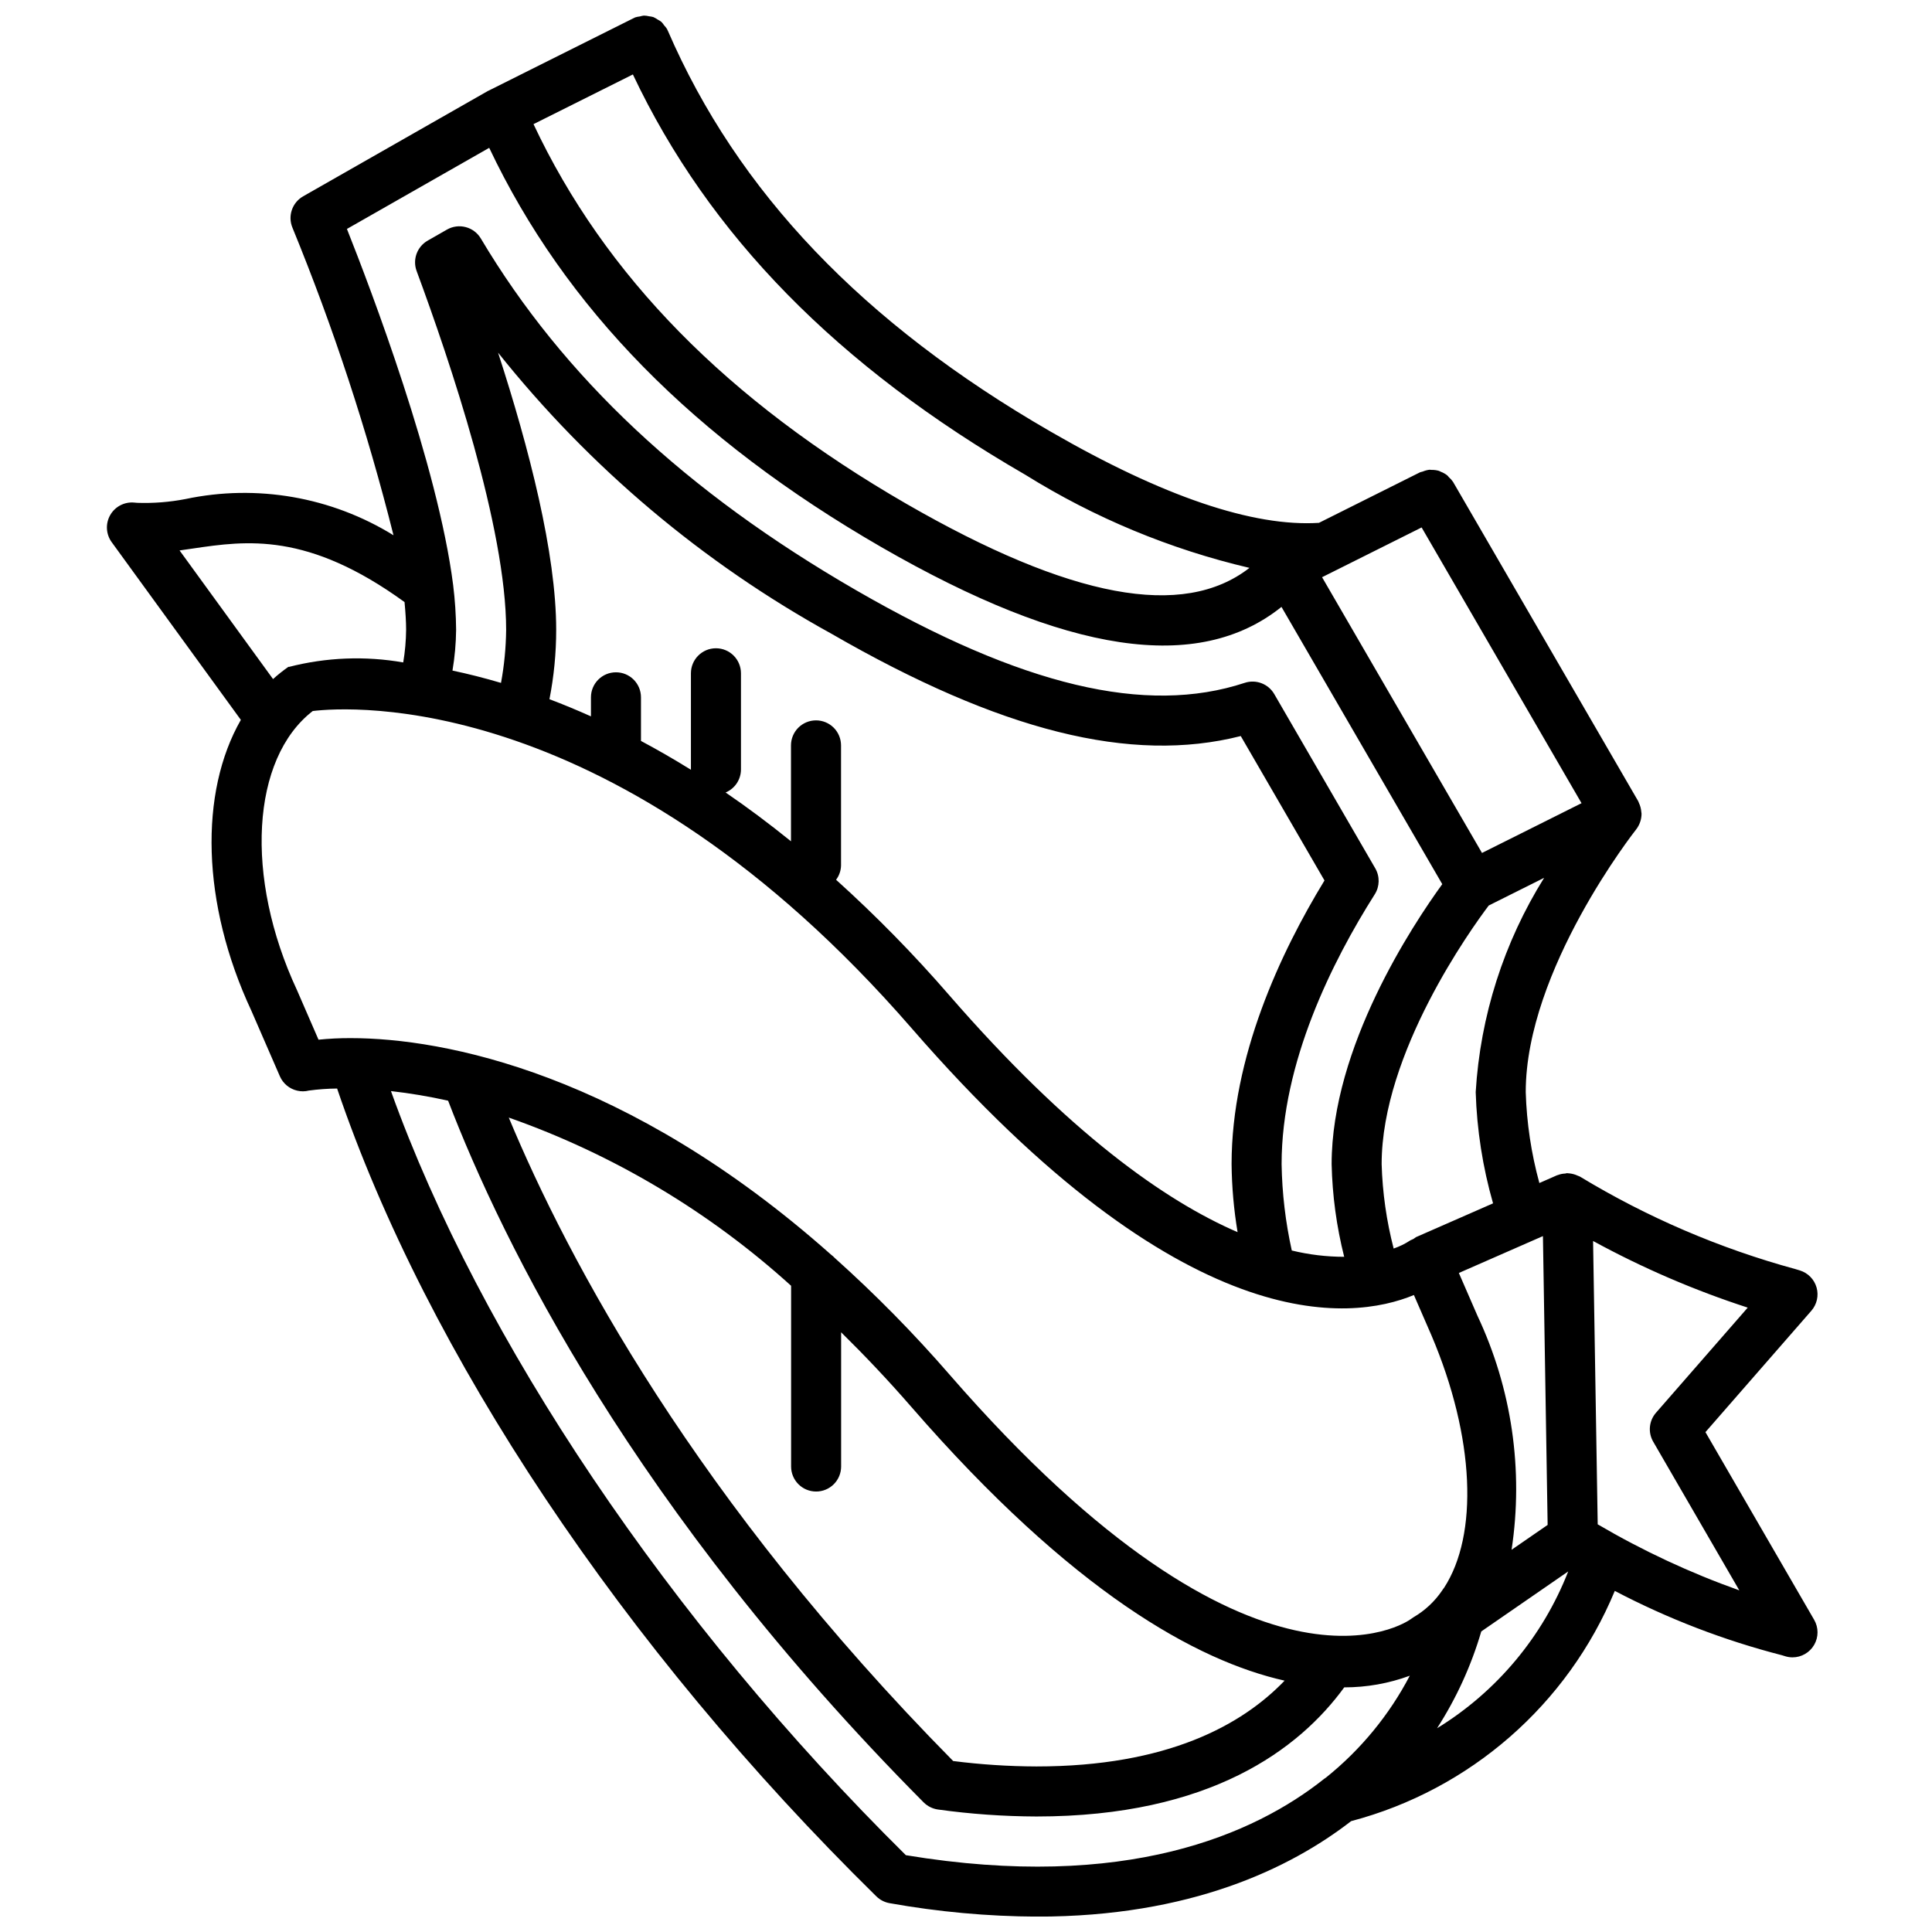 <?xml version="1.0" encoding="UTF-8"?>
<!-- Uploaded to: SVG Repo, www.svgrepo.com, Generator: SVG Repo Mixer Tools -->
<svg width="800px" height="800px" version="1.1" viewBox="144 144 512 512" xmlns="http://www.w3.org/2000/svg">
 <defs>
  <clipPath id="a">
   <path d="m172 148.09h454v503.81h-454z"/>
  </clipPath>
 </defs>
 <g clip-path="url(#a)">
  <path d="m625.41 485.2c-0.613-2.156-2.277-3.856-4.422-4.519l-1.145-0.348c-20.094-5.477-39.32-13.727-57.129-24.516-0.16-0.094-0.344-0.133-0.512-0.211-0.207-0.102-0.422-0.188-0.637-0.266-0.668-0.242-1.371-0.383-2.082-0.414-0.043 0-0.082-0.023-0.125-0.023h-0.109c-0.16 0.004-0.293 0.086-0.449 0.098-0.66 0.023-1.312 0.156-1.93 0.391-0.059 0.023-0.125 0.027-0.184 0.055l-0.055 0.012-4.684 2.055c-2.156-7.863-3.367-15.953-3.613-24.102 0-32.422 28.957-69.219 29.246-69.586 0.934-1.199 1.445-2.676 1.445-4.195 0-0.117-0.039-0.227-0.047-0.344-0.004-0.066-0.02-0.129-0.023-0.195-0.066-0.809-0.281-1.594-0.633-2.324l-0.023-0.09-0.027-0.035c-0.055-0.109-0.078-0.234-0.141-0.34l-49.051-84.586c-0.316-0.465-0.691-0.891-1.117-1.258-0.148-0.148-0.254-0.336-0.414-0.469-0.527-0.418-1.113-0.746-1.742-0.98-0.164-0.066-0.301-0.176-0.469-0.227-0.625-0.18-1.277-0.266-1.93-0.254-0.203 0-0.395-0.055-0.602-0.039-0.602 0.074-1.188 0.234-1.746 0.469-0.238 0.051-0.473 0.113-0.699 0.188l-0.285 0.145-0.059 0.02-0.027 0.02-26.453 13.227c-17.387 1.102-41.297-6.938-71.129-24.188-49.746-28.723-82.93-63.488-101.45-106.28-0.02-0.047-0.062-0.07-0.082-0.117-0.031-0.066-0.023-0.141-0.055-0.207-0.234-0.371-0.504-0.715-0.805-1.031-0.207-0.316-0.441-0.617-0.703-0.895-0.336-0.27-0.699-0.5-1.082-0.695-0.348-0.242-0.715-0.449-1.098-0.621-0.363-0.102-0.73-0.168-1.105-0.207-0.461-0.113-0.934-0.176-1.41-0.184-0.352 0.047-0.699 0.121-1.039 0.223-0.457 0.043-0.906 0.141-1.344 0.281-0.07 0.031-0.113 0.094-0.184 0.129-0.039 0.02-0.086 0.012-0.125 0.035l-38.23 19.117-0.082 0.062c-0.07 0.039-0.152 0.031-0.219 0.07l-49.059 27.973c-2.906 1.656-4.125 5.215-2.844 8.301 10.863 26.5 19.816 53.746 26.785 81.527-16.461-10.164-36.203-13.602-55.133-9.598-4.215 0.816-8.508 1.152-12.797 1.004l-0.797-0.07c-2.59-0.234-5.078 1.07-6.359 3.332s-1.121 5.066 0.41 7.168l34.223 47.09c-11.016 19.223-10.504 48.586 2.785 77.074l7.555 17.371c0.84 1.93 2.551 3.352 4.606 3.816 1.02 0.242 2.082 0.23 3.094-0.031 2.477-0.332 4.969-0.512 7.469-0.535 23.848 70.262 75.652 148 142.9 214.08 0.961 0.945 2.188 1.574 3.516 1.809 12.914 2.309 26.008 3.504 39.125 3.566 40.543 0 66.965-12.754 83.184-25.305 31.535-8.324 57.379-30.891 69.875-61.016 14.074 7.379 28.953 13.105 44.344 17.062l0.797 0.246c0.633 0.199 1.293 0.301 1.957 0.301 2.367 0 4.559-1.266 5.742-3.32 1.184-2.051 1.18-4.582-0.008-6.633l-28.809-49.734 28.066-32.164c1.477-1.688 1.996-4.012 1.383-6.168zm-89.887 7.445-4.91-11.293 22.281-9.773 1.246 76.539-9.555 6.59c3.203-21.129 0.047-42.734-9.062-62.062zm4.152-29.746-20.426 8.957c-0.238 0.145-0.461 0.305-0.676 0.477-0.277 0.105-0.547 0.227-0.809 0.367-1.379 0.91-2.867 1.641-4.43 2.176-1.898-7.316-2.965-14.82-3.184-22.375 0-29.484 23.832-62.5 28.383-68.531l14.676-7.336c-10.684 17.117-16.918 36.637-18.133 56.777 0.305 9.98 1.848 19.887 4.598 29.488zm-18.93-179.12 42.379 73.074-26.379 13.188-42.383-73.074zm-104.97-13.926c18.301 11.398 38.352 19.723 59.344 24.641-17.543 13.66-47.383 8.105-90.918-16.977-47.539-27.449-79.902-60.418-98.816-100.62l26.336-13.168c20.141 42.562 54.23 77.344 104.05 106.12zm-142.13-86.676c20.117 42.434 54.191 77.105 103.93 105.82 49.141 28.309 83.965 33.539 106.03 15.84l42.609 73.473c-7.812 10.754-29.32 43.18-29.32 74.188 0.184 8.289 1.301 16.531 3.328 24.57-4.676-0.004-9.34-0.566-13.887-1.672-1.668-7.523-2.574-15.195-2.699-22.898 0-26.91 13.426-53.73 24.691-71.496 1.32-2.086 1.371-4.734 0.137-6.875l-26.781-46.203c-1.578-2.707-4.836-3.945-7.816-2.965-26.203 8.637-59.031 0.824-102.93-24.508-45.121-26.043-77.672-56.543-99.508-93.242-1.844-3.109-5.848-4.16-8.984-2.363l-5.106 2.922c-2.816 1.609-4.055 5.019-2.93 8.059 8.859 23.914 23.723 68.059 23.723 95.074-0.051 4.723-0.504 9.43-1.363 14.074-4.496-1.328-8.793-2.406-12.859-3.266 0.605-3.57 0.926-7.188 0.965-10.809-0.035-3.957-0.297-7.91-0.785-11.836-4.039-31.773-21.844-78.512-28.152-94.391zm86.602 151.73c-1.758 0-3.441 0.699-4.688 1.941-1.242 1.246-1.941 2.93-1.941 4.688v25.418c-5.867-4.746-11.645-9.059-17.328-12.934 2.469-1.027 4.074-3.441 4.07-6.113v-25.48c0-3.66-2.965-6.629-6.629-6.629-3.66 0-6.629 2.969-6.629 6.629v25.48l0.02 0.102c-4.504-2.801-8.922-5.336-13.258-7.652v-11.559c0-3.66-2.969-6.629-6.629-6.629s-6.629 2.969-6.629 6.629v5.047c-3.758-1.684-7.422-3.199-10.996-4.547 1.188-6.062 1.785-12.223 1.785-18.398 0-20.238-7.168-48.102-15.402-73.438 24.25 30.398 54.266 55.707 88.32 74.473 44.793 25.844 79.434 34.516 108.5 27.129l22.188 38.273c-11.707 19.188-24.621 46.805-24.621 75.16 0.062 6.047 0.594 12.078 1.59 18.039-19.285-8.336-44.695-26.281-76.395-62.766-9.363-10.812-19.387-21.043-30.008-30.621 0.82-1.082 1.277-2.398 1.312-3.754v-31.859c0-1.758-0.699-3.441-1.941-4.688-1.246-1.242-2.93-1.941-4.691-1.941zm-168.66-45.035c1.152-0.164 2.316-0.332 3.496-0.504 14.293-2.109 30.457-4.422 56.125 14.188 0.25 2.688 0.418 5.207 0.418 7.344-0.031 2.898-0.285 5.793-0.766 8.652-10.082-1.766-20.426-1.355-30.336 1.199l-0.047-0.066c-1.441 1.004-2.816 2.098-4.117 3.277zm31.121 116.53c-13.98-29.965-12.109-61.375 4.172-73.973 9.562-1.16 80.465-5.996 158.69 84.039 72.078 82.957 116.47 77.629 133.13 70.727l4.648 10.684c11.559 27.168 12.449 52.91 3.352 66.895-0.188 0.227-0.359 0.465-0.512 0.715-1.965 2.906-4.559 5.328-7.586 7.094-0.254 0.152-0.598 0.391-0.828 0.566-0.414 0.297-40.547 29.047-122.2-64.938-9.461-10.902-19.598-21.199-30.348-30.832-0.301-0.328-0.633-0.625-0.996-0.887-54.121-48.105-102.6-57.379-127.28-57.379-2.852-0.012-5.703 0.129-8.539 0.414zm137.57 132.87c1.758 0 3.445-0.695 4.688-1.941 1.242-1.242 1.941-2.93 1.941-4.688v-35.57c6.16 6.059 12.387 12.609 18.668 19.84 42.668 49.102 75.605 67.25 98.859 72.477-11.277 11.754-31.078 22.738-65.754 22.738-7.383-0.023-14.758-0.504-22.082-1.438-68.176-69.094-101.98-132.59-117.77-170.52 27.656 9.73 53.094 24.887 74.82 44.574v47.898c0 1.758 0.699 3.445 1.941 4.688 1.242 1.246 2.93 1.941 4.688 1.941zm23.781 96.367c-62.574-61.883-112.88-136.71-136.45-202.49 5.09 0.574 10.145 1.426 15.145 2.547 14.398 37.535 49.168 108.55 126.02 185.95 1.031 1.031 2.371 1.695 3.816 1.898 8.645 1.199 17.359 1.812 26.086 1.844 46.102 0 69.656-17.879 81.559-34.219 5.93 0.008 11.812-1.039 17.375-3.086-5.441 10.395-12.969 19.559-22.109 26.914-0.211 0.133-0.414 0.277-0.609 0.434-18.379 14.605-52.449 29.891-110.84 20.211zm140.78-33.637c5.113-7.945 9.059-16.586 11.715-25.652l23.039-15.906c-6.75 17.27-18.953 31.863-34.754 41.559zm58.02-83.613c-1.867 2.133-2.168 5.223-0.742 7.676l22.82 39.395c-13.035-4.637-25.598-10.496-37.527-17.496l-1.227-75.09c13.086 7.144 26.805 13.055 40.984 17.66z"/>
 </g>
</svg>